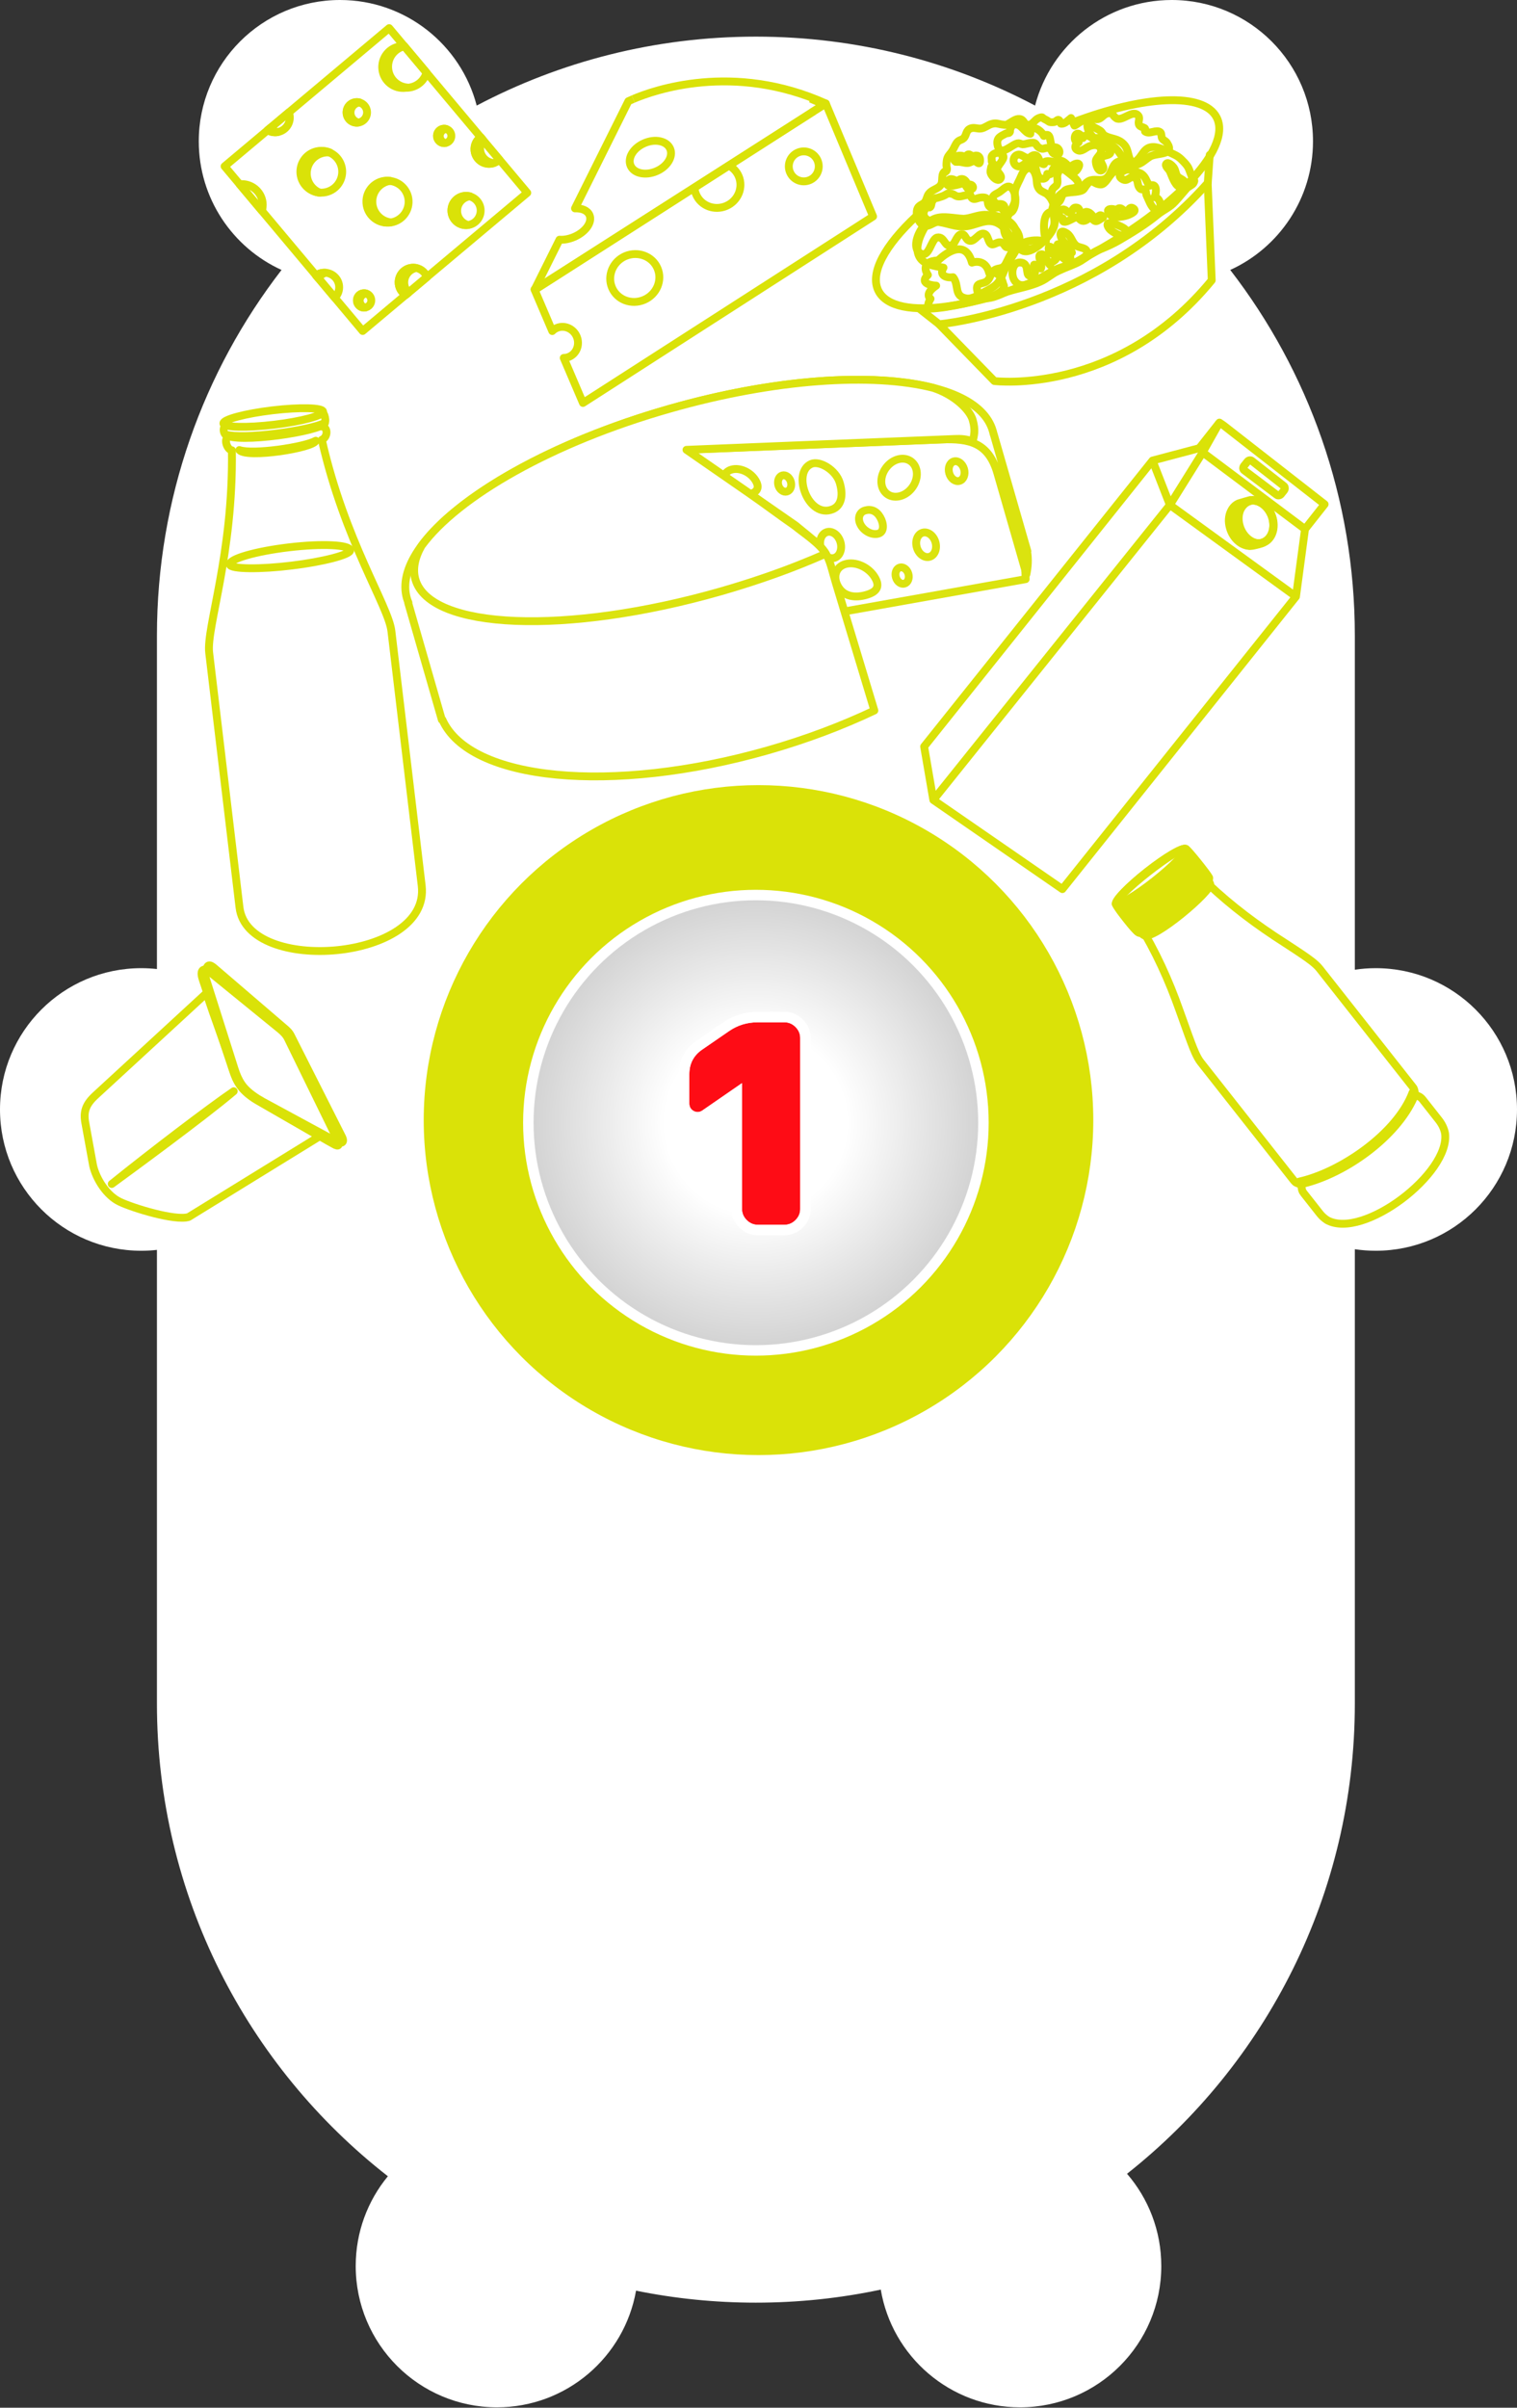 <svg width="290" height="460" viewBox="0 0 290 460" fill="none" xmlns="http://www.w3.org/2000/svg">
<rect x="0" y="0" width="290" height="460" fill="#333333" stroke="none"/>
<path fill-rule="evenodd" clip-rule="evenodd" d="M38 26.996C38 37.917 44.487 47.324 53.818 51.575C38.884 70.913 30 95.159 30 121.481V185.136C29.015 185.027 28.014 184.971 27 184.971C12.088 184.971 0 197.057 0 211.967C0 226.876 12.088 238.962 27 238.962C28.014 238.962 29.015 238.906 30 238.798V325.449C30 362.157 47.279 394.829 74.149 415.779C70.307 420.443 68 426.418 68 432.932C68 447.841 80.088 459.927 95 459.927C108.306 459.927 119.364 450.304 121.591 437.639C128.993 439.142 136.654 439.931 144.5 439.931C152.687 439.931 160.674 439.071 168.375 437.438C170.52 450.202 181.624 459.927 195 459.927C209.912 459.927 222 447.841 222 432.932C222 426.196 219.533 420.036 215.452 415.307C241.978 394.34 259 361.882 259 325.449V238.668C260.305 238.862 261.641 238.962 263 238.962C277.912 238.962 290 226.876 290 211.967C290 197.057 277.912 184.971 263 184.971C261.641 184.971 260.305 185.071 259 185.265V121.481C259 95.159 250.116 70.913 235.182 51.575C244.513 47.324 251 37.917 251 26.996C251 12.086 238.912 0 224 0C211.447 0 200.894 8.566 197.871 20.17C181.934 11.76 163.773 6.999 144.5 6.999C125.227 6.999 107.066 11.76 91.129 20.17C88.106 8.566 77.553 0 65 0C50.088 0 38 12.086 38 26.996Z" fill="white"/>
<path d="M157.867 19.773L155.321 21.387L102.587 55.125L102.636 55.003L102.177 55.3L105.575 63.253C105.815 63.009 106.093 62.809 106.435 62.663C107.889 62.042 109.595 62.769 110.246 64.291C110.896 65.813 110.242 67.549 108.788 68.17C108.464 68.309 108.109 68.379 107.767 68.384L111.443 76.987L166.907 41.354L157.867 19.773Z" stroke="#DAE208" stroke-width="1.5" stroke-miterlimit="10" stroke-linejoin="round"/>
<path d="M156.29 30.66C156.911 32.114 156.236 33.798 154.782 34.42C153.328 35.041 151.644 34.365 151.022 32.911C150.401 31.457 151.077 29.773 152.531 29.152C153.985 28.531 155.669 29.206 156.29 30.66Z" stroke="#DAE208" stroke-width="1.5" stroke-miterlimit="10" stroke-linejoin="round"/>
<path d="M154.964 18.849L157.547 19.97L155.321 21.387L157.867 19.773C140.163 11.804 124.903 17.273 121.055 18.917" stroke="#DAE208" stroke-width="1.5" stroke-miterlimit="10" stroke-linejoin="round"/>
<path d="M121.056 18.916C120.44 19.18 120.122 19.335 120.122 19.335L109.921 39.814C111.233 39.76 112.314 40.208 112.694 41.097C113.279 42.465 111.951 44.327 109.745 45.27C108.77 45.687 107.81 45.854 106.955 45.795L102.219 55.302L102.679 55.004" stroke="#DAE208" stroke-width="1.5" stroke-miterlimit="10" stroke-linejoin="round"/>
<path d="M128.11 28.423C128.746 29.911 127.565 31.831 125.478 32.723C123.391 33.615 121.187 33.141 120.551 31.653C119.915 30.165 121.097 28.244 123.183 27.353C125.262 26.444 127.475 26.935 128.11 28.423Z" stroke="#DAE208" stroke-width="1.5" stroke-miterlimit="10" stroke-linejoin="round"/>
<path d="M125.692 51.258C126.679 53.567 125.526 56.265 123.131 57.288C120.72 58.318 117.99 57.28 117.004 54.971C116.017 52.662 117.163 49.948 119.558 48.925C121.959 47.919 124.706 48.95 125.692 51.258Z" stroke="#DAE208" stroke-width="1.5" stroke-miterlimit="10" stroke-linejoin="round"/>
<path d="M155.345 21.396L102.661 55.013L102.612 55.135L155.345 21.396Z" stroke="#DAE208" stroke-width="1.5" stroke-miterlimit="10" stroke-linejoin="round"/>
<path d="M139.35 31.629C140.148 32.077 140.824 32.759 141.211 33.665C142.147 35.855 141.069 38.398 138.829 39.355C136.588 40.313 134.005 39.333 133.07 37.144C132.887 36.716 132.788 36.294 132.747 35.866" stroke="#DAE208" stroke-width="1.5" stroke-miterlimit="10" stroke-linejoin="round"/>
<path fill-rule="evenodd" clip-rule="evenodd" d="M229.255 85.626L220.324 87.989L176.662 142.63L178.421 152.84L203.093 169.867L247.749 113.98L249.477 101.089L253.223 96.343L233.895 81.269L233.114 80.738L229.255 85.626Z" stroke="#DAE208" stroke-width="1.5" stroke-miterlimit="10" stroke-linejoin="round"/>
<path d="M178.422 152.841L223.643 96.479L247.75 113.981" stroke="#DAE208" stroke-width="1.5" stroke-miterlimit="10" stroke-linejoin="round"/>
<path fill-rule="evenodd" clip-rule="evenodd" d="M241.605 96.328C240.926 95.785 240.174 95.509 239.478 95.509C239.377 95.52 239.275 95.532 239.173 95.543C239.094 95.526 239.043 95.532 238.992 95.538C238.817 95.583 237.019 96.093 236.822 96.166C236.205 96.416 235.669 96.913 235.313 97.649C234.85 98.576 234.794 99.69 235.094 100.764C235.366 101.816 235.966 102.805 236.815 103.483C237.663 104.161 238.619 104.414 239.478 104.267C239.857 104.199 241.213 103.893 241.524 103.678C242.191 103.423 242.728 102.925 243.107 102.162C243.982 100.312 243.33 97.706 241.605 96.328Z" stroke="#DAE208" stroke-width="1.5" stroke-miterlimit="10" stroke-linejoin="round"/>
<path fill-rule="evenodd" clip-rule="evenodd" d="M237.801 89.025L238.479 88.176C238.682 87.922 239.061 87.854 239.287 88.034L245.413 92.837C245.526 92.927 245.617 93.046 245.611 93.227C245.628 93.379 245.595 93.538 245.482 93.679L244.894 94.414C244.691 94.669 244.312 94.737 244.086 94.556L237.869 89.867C237.756 89.777 237.666 89.658 237.648 89.505C237.648 89.274 237.71 89.138 237.801 89.025Z" stroke="#DAE208" stroke-width="1.5" stroke-miterlimit="10" stroke-linejoin="round"/>
<path d="M220.325 87.99L223.643 96.48L229.913 86.429L233.116 80.74" stroke="#DAE208" stroke-width="1.5" stroke-miterlimit="10" stroke-linejoin="round"/>
<path d="M239.01 95.69C238.834 95.736 237.059 96.217 236.89 96.314C236.274 96.563 235.737 97.061 235.404 97.767C234.963 98.667 234.93 99.752 235.174 100.781C235.468 101.804 236.068 102.793 236.888 103.449C237.737 104.127 238.664 104.358 239.495 104.188C239.874 104.12 241.18 103.819 241.491 103.604" stroke="#DAE208" stroke-width="1.5" stroke-miterlimit="10" stroke-linejoin="round"/>
<path fill-rule="evenodd" clip-rule="evenodd" d="M238.557 95.793C238.083 95.923 237.432 96.098 237.11 96.212L237.817 96.081L238.145 96.019C238.263 95.928 238.41 95.86 238.557 95.793ZM236.477 96.54L237.811 96.262C237.715 96.324 237.647 96.409 237.557 96.522L236.149 96.834C236.234 96.67 236.33 96.608 236.477 96.54ZM235.912 97.015C235.844 97.1 235.776 97.185 235.709 97.27L237.167 96.952C237.235 96.868 237.28 96.811 237.348 96.726L235.912 97.015ZM235.601 97.462C235.534 97.547 235.517 97.626 235.449 97.711L236.958 97.388C236.981 97.359 237.003 97.331 236.998 97.28C237.02 97.252 237.037 97.173 237.06 97.145L235.601 97.462ZM235.347 97.954L236.857 97.631C236.84 97.71 236.8 97.818 236.783 97.897L235.274 98.22C235.285 98.09 235.302 98.011 235.347 97.954ZM235.195 98.435L236.704 98.112C236.687 98.191 236.67 98.27 236.631 98.377L235.099 98.729C235.161 98.593 235.178 98.514 235.195 98.435ZM235.093 98.91L236.631 98.609C236.614 98.688 236.625 98.79 236.609 98.869L235.048 99.198C235.065 99.119 235.082 99.04 235.093 98.91ZM235.054 99.481C235.065 99.583 235.049 99.662 235.06 99.763L236.62 99.435C236.609 99.333 236.597 99.231 236.614 99.152L235.054 99.481ZM235.066 100.046C235.077 100.148 235.088 100.25 235.1 100.351L236.66 100.023C236.649 99.921 236.637 99.819 236.598 99.695L235.066 100.046ZM235.173 100.549C235.207 100.623 235.191 100.702 235.224 100.775L235.236 100.877L236.819 100.52C236.807 100.418 236.745 100.322 236.734 100.221L235.173 100.549ZM235.315 101.126L236.898 100.769C236.932 100.842 236.972 100.967 237.006 101.04L235.423 101.397C235.389 101.324 235.327 101.228 235.315 101.126ZM235.502 101.646L237.113 101.311C237.147 101.385 237.209 101.481 237.243 101.555L235.632 101.889C235.598 101.816 235.564 101.742 235.502 101.646ZM235.734 102.109C235.768 102.183 235.83 102.279 235.887 102.324L237.498 101.99C237.464 101.916 237.379 101.848 237.345 101.775L235.734 102.109ZM236.011 102.516C236.045 102.59 236.102 102.635 236.164 102.731L237.798 102.368C237.741 102.323 237.679 102.227 237.645 102.154L236.011 102.516ZM236.311 102.895L237.945 102.532C238.002 102.577 238.064 102.674 238.12 102.719L236.487 103.082C236.402 103.014 236.368 102.94 236.311 102.895ZM236.628 103.195L238.262 102.832C238.318 102.877 238.375 102.922 238.431 102.967L238.46 102.99L236.798 103.33C236.747 103.336 236.69 103.291 236.628 103.195ZM236.973 103.517C237.03 103.562 237.115 103.63 237.171 103.675L238.856 103.306C238.799 103.261 238.692 103.222 238.635 103.176L236.973 103.517ZM237.363 103.782C237.42 103.827 237.527 103.867 237.584 103.912L239.319 103.538C239.24 103.521 239.155 103.453 239.048 103.414L237.363 103.782ZM237.827 104.014L239.461 103.651L239.563 103.639C239.67 103.679 239.778 103.718 239.908 103.73L239.506 103.826L238.149 104.132C238.014 104.07 237.935 104.053 237.827 104.014ZM238.415 104.206L239.523 103.979L240.303 103.814C240.722 103.871 241.151 103.797 241.547 103.65C241.525 103.678 241.451 103.712 241.4 103.718L239.591 104.126L238.913 104.279C238.704 104.251 238.545 104.217 238.415 104.206Z" stroke="#DAE208" stroke-width="1.5" stroke-miterlimit="10" stroke-linejoin="round"/>
<path fill-rule="evenodd" clip-rule="evenodd" d="M241.565 96.435C239.896 95.102 237.827 95.487 236.946 97.286C236.093 99.107 236.74 101.662 238.408 102.996C240.077 104.329 242.146 103.943 243.027 102.145C243.908 100.346 243.262 97.791 241.565 96.435Z" stroke="#DAE208" stroke-width="1.5" stroke-miterlimit="10" stroke-linejoin="round"/>
<path fill-rule="evenodd" clip-rule="evenodd" d="M241.566 96.435C240.887 95.892 240.163 95.638 239.468 95.639C238.523 95.718 237.687 96.301 237.179 97.285C236.298 99.084 236.972 101.661 238.641 102.995C239.32 103.537 240.043 103.791 240.739 103.791C241.683 103.711 242.519 103.128 243.005 102.172C243.909 100.346 243.263 97.79 241.566 96.435Z" stroke="#DAE208" stroke-width="1.5" stroke-miterlimit="10" stroke-linejoin="round"/>
<path d="M249.477 101.09L229.912 86.429" stroke="#DAE208" stroke-width="1.5" stroke-miterlimit="10" stroke-linejoin="round"/>
<path fill-rule="evenodd" clip-rule="evenodd" d="M36.067 232.508L61.098 217.098L49.862 210.613C45.893 208.493 45.154 206.375 44.503 204.299C42.888 199.236 41.095 194.802 39.481 189.739L18.381 209.158C16.436 210.914 15.872 212.329 16.334 214.658L17.798 222.682C18.383 225.245 20.375 228.433 22.918 229.615C25.338 230.78 33.505 233.311 36.067 232.508Z" stroke="#DAE208" stroke-width="1.5" stroke-miterlimit="10" stroke-linejoin="round"/>
<path fill-rule="evenodd" clip-rule="evenodd" d="M55.666 197.98L65.372 217.178C65.938 218.28 65.331 218.632 64.23 218.049L50.252 210.479C48.923 209.74 47.584 208.845 46.618 207.721C45.924 206.882 45.508 206.05 45.117 205.034C45.002 204.739 44.921 204.418 44.806 204.122L39.381 187.024C39.274 186.668 39.302 185.771 39.386 185.378C39.63 184.262 40.055 184.102 41.133 185.086L54.243 196.328C54.856 196.846 55.303 197.217 55.666 197.98Z" stroke="#DAE208" stroke-width="1.5" stroke-miterlimit="10" stroke-linejoin="round"/>
<path fill-rule="evenodd" clip-rule="evenodd" d="M54.999 198.325L64.516 217.777C65.002 218.774 64.762 219.177 63.843 218.618L62.803 218.043L49.862 210.613C48.594 209.882 47.255 208.987 46.289 207.863C45.621 207.059 45.171 206.253 44.806 205.272C44.665 204.942 44.584 204.621 44.468 204.326L38.791 187.255C38.64 186.769 38.257 185.692 38.837 185.305C39.245 185.049 39.779 185.463 40.033 185.652L53.576 196.673C54.216 197.225 54.628 197.622 54.999 198.325Z" stroke="#DAE208" stroke-width="1.5" stroke-miterlimit="10" stroke-linejoin="round"/>
<path fill-rule="evenodd" clip-rule="evenodd" d="M44.683 208.485C40.102 211.593 28.886 220.141 21.359 226.206C24.527 223.9 39.07 213.255 44.683 208.485Z" stroke="#DAE208" stroke-width="1.5" stroke-miterlimit="10" stroke-linejoin="round"/>
<path fill-rule="evenodd" clip-rule="evenodd" d="M217.637 176.38C216.86 176.43 215.975 175.697 215.83 174.994L215.776 174.731L227.937 165.148L228.106 165.169C228.25 165.157 228.388 165.202 228.525 165.247C228.963 165.413 229.26 165.791 229.376 166.262C229.48 166.588 229.465 166.958 229.312 167.282C233.702 171.687 238.486 175.425 243.647 178.865C245.449 180.05 247.282 181.21 249.052 182.419C250.055 183.109 251.483 184.078 252.252 185.055L270.101 207.708C270.424 208.117 270.39 208.399 270.481 208.838C270.499 208.926 270.517 209.014 270.592 209.108C270.666 209.203 270.747 209.241 270.829 209.279C270.991 209.356 271.153 209.432 271.316 209.509C271.584 209.655 271.789 209.85 271.963 210.071L275.041 213.978C275.637 214.734 276.075 215.614 276.25 216.549C277.234 224.148 260.614 236.886 253.719 233.127C253.189 232.778 252.723 232.38 252.325 231.876L249.247 227.969C248.875 227.497 248.877 227.24 248.799 226.688C248.788 226.544 248.763 226.512 248.664 226.386C248.589 226.292 248.508 226.254 248.427 226.215C247.933 226.043 247.683 225.984 247.336 225.543L229.537 202.954C228.767 201.977 228.159 200.362 227.722 199.225C226.96 197.221 226.262 195.168 225.506 193.107C223.432 187.235 220.917 181.71 217.637 176.38Z" stroke="#DAE208" stroke-width="1.5" stroke-miterlimit="10" stroke-linejoin="round"/>
<path fill-rule="evenodd" clip-rule="evenodd" d="M218.678 178.674C218.541 178.629 218.311 178.402 218.031 178.112C220.664 177.824 229.627 170.404 230.847 168.064C231.12 168.411 231.287 168.688 231.33 168.807C231.922 170.077 220.311 179.839 218.678 178.674Z" stroke="#DAE208" stroke-width="1.5" stroke-miterlimit="10" stroke-linejoin="round"/>
<path fill-rule="evenodd" clip-rule="evenodd" d="M217.654 178.152C216.924 177.809 213.561 173.411 213.371 172.846C212.396 171.674 225.868 161.161 226.768 162.239C227.149 162.399 230.83 167.005 231.15 167.672C231.704 169.023 219.362 179.412 217.654 178.152Z" stroke="#DAE208" stroke-width="1.5" stroke-miterlimit="10" stroke-linejoin="round"/>
<path fill-rule="evenodd" clip-rule="evenodd" d="M217.655 178.152C217.436 178.069 216.982 177.558 216.43 176.922L214.27 174.181C213.805 173.526 213.439 172.997 213.403 172.821C213.428 172.853 213.54 172.866 213.628 172.848L217.824 178.172C217.736 178.19 217.679 178.184 217.655 178.152ZM214.18 172.77L218.45 178.189C218.33 178.232 218.243 178.251 218.13 178.237L213.885 172.85C214.004 172.807 214.092 172.789 214.18 172.77ZM214.72 172.549L219.04 178.031C218.952 178.049 218.889 178.099 218.77 178.142L214.45 172.66C214.57 172.617 214.633 172.567 214.72 172.549ZM215.236 172.296L219.555 177.778C219.492 177.828 219.405 177.846 219.342 177.895L214.997 172.382C215.085 172.364 215.148 172.314 215.236 172.296ZM215.727 172.011L220.071 177.525C220.008 177.575 219.92 177.593 219.857 177.642L215.513 172.129C215.576 172.079 215.664 172.061 215.727 172.011ZM216.217 171.727L220.562 177.24C220.499 177.29 220.411 177.308 220.348 177.358L216.004 171.844C216.067 171.795 216.154 171.777 216.217 171.727ZM216.652 171.436L220.996 176.949C220.933 176.999 220.87 177.048 220.814 177.042L216.494 171.56C216.557 171.51 216.62 171.46 216.652 171.436ZM217.143 171.151L221.487 176.665C221.424 176.714 221.392 176.739 221.329 176.789L216.96 171.244L217.143 171.151ZM217.608 170.835L221.953 176.349C221.89 176.398 221.858 176.423 221.795 176.473L217.451 170.959L217.608 170.835ZM218.074 170.519L222.419 176.033L222.293 176.132L217.948 170.618L218.074 170.519ZM218.509 170.228L222.853 175.741L222.727 175.841L218.358 170.296L218.509 170.228ZM218.95 169.88L223.294 175.394L223.168 175.493L218.824 169.98L218.95 169.88ZM219.416 169.564L223.735 175.046L223.609 175.146L219.29 169.664L219.416 169.564ZM219.857 169.217L224.201 174.73L224.107 174.805L219.762 169.291L219.857 169.217ZM220.298 168.869L224.617 174.351L224.523 174.426L220.203 168.944L220.298 168.869ZM220.708 168.546L225.027 174.029L224.932 174.103L220.613 168.621L220.708 168.546ZM221.275 168.1L225.594 173.582L225.5 173.656L221.18 168.174L221.275 168.1ZM221.716 167.752L226.035 173.234L225.941 173.309L221.621 167.827L221.716 167.752ZM222.157 167.405L226.476 172.887L226.382 172.961L222.062 167.479L222.157 167.405ZM222.573 167.026L226.892 172.508L226.766 172.607L222.447 167.125L222.573 167.026ZM223.014 166.678L227.334 172.16L227.208 172.259L222.888 166.777L223.014 166.678ZM223.43 166.299L227.75 171.781L227.624 171.88L223.304 166.398L223.43 166.299ZM223.847 165.92L228.141 171.37L228.015 171.47L223.721 166.019L223.847 165.92ZM224.263 165.541L228.558 170.991L228.4 171.115L224.105 165.665L224.263 165.541ZM224.654 165.13L228.949 170.581L228.816 170.736L224.522 165.286L224.654 165.13ZM225.071 164.751L229.365 170.202C229.302 170.251 229.239 170.301 229.233 170.357L224.913 164.875C224.976 164.826 225.039 164.776 225.071 164.751ZM225.494 164.316L229.788 169.766C229.725 169.816 229.687 169.897 229.624 169.947L225.304 164.465C225.368 164.415 225.431 164.365 225.494 164.316ZM225.86 163.874L230.155 169.324C230.092 169.374 230.054 169.455 229.991 169.505L225.696 164.054C225.759 164.005 225.822 163.955 225.86 163.874ZM226.227 163.432L230.521 168.882C230.458 168.932 230.42 169.013 230.357 169.063L226.087 163.644C226.126 163.563 226.189 163.513 226.227 163.432ZM226.569 162.958L230.888 168.44C230.85 168.521 230.787 168.571 230.717 168.677L226.398 163.195C226.467 163.089 226.53 163.039 226.569 162.958ZM226.786 162.327L231.13 167.841C231.092 167.922 231.079 168.034 231.009 168.14L226.715 162.69C226.791 162.528 226.804 162.415 226.786 162.327Z" stroke="#DAE208" stroke-width="1.5" stroke-miterlimit="10" stroke-linejoin="round"/>
<path fill-rule="evenodd" clip-rule="evenodd" d="M219.287 166.55C223.005 163.621 226.346 161.704 226.768 162.239C227.19 162.775 224.544 165.574 220.827 168.504C217.109 171.433 213.768 173.35 213.346 172.815C212.924 172.279 215.57 169.48 219.287 166.55Z" stroke="#DAE208" stroke-width="1.5" stroke-miterlimit="10" stroke-linejoin="round"/>
<path fill-rule="evenodd" clip-rule="evenodd" d="M219.288 166.55C222.785 163.795 225.95 161.914 226.662 162.17C226.744 162.922 224.175 165.559 220.678 168.315C217.181 171.07 214.016 172.951 213.303 172.695C213.19 171.968 215.79 169.306 219.288 166.55Z" stroke="#DAE208" stroke-width="1.5" stroke-miterlimit="10" stroke-linejoin="round"/>
<path fill-rule="evenodd" clip-rule="evenodd" d="M270.037 208.728C270.066 208.96 270.096 209.192 270.27 209.413C270.294 209.444 270.319 209.476 270.344 209.507C267.029 217.226 257.086 224.243 249.091 226.151C248.867 225.868 248.617 225.809 248.367 225.751C256.405 223.963 267.141 216.525 270.037 208.728Z" stroke="#DAE208" stroke-width="1.5" stroke-miterlimit="10" stroke-linejoin="round"/>
<path d="M61.749 78.847C62.085 79.186 62.693 81.098 61.428 81.46C62.742 81.514 62.726 83.5 61.522 84.023C65.886 103.299 74.246 115.726 74.821 120.554C76.754 136.785 78.687 153.016 80.615 169.205C82.325 183.564 47.327 186.339 45.781 173.354C43.848 157.123 41.915 140.892 39.986 124.702C39.416 119.916 44.619 105.832 44.329 86.029C43.435 85.966 42.575 83.705 43.84 83.343C42.525 83.289 42.525 81.516 43.213 81.265" stroke="#DAE208" stroke-width="1.5" stroke-miterlimit="10" stroke-linejoin="round"/>
<path fill-rule="evenodd" clip-rule="evenodd" d="M55.232 104.569C61.599 103.81 66.823 104.075 66.947 105.115C67.051 105.989 61.516 107.366 55.815 108.045C49.993 108.78 44.041 108.772 43.932 107.856C43.803 106.774 48.864 105.327 55.232 104.569Z" stroke="#DAE208" stroke-width="1.5" stroke-miterlimit="10" stroke-linejoin="round"/>
<path fill-rule="evenodd" clip-rule="evenodd" d="M52.072 78.395C57.358 77.766 61.677 77.885 61.766 78.634C61.855 79.383 57.643 80.518 52.399 81.142C47.114 81.772 42.794 81.653 42.705 80.904C42.616 80.155 46.828 79.02 52.072 78.395Z" stroke="#DAE208" stroke-width="1.5" stroke-miterlimit="10" stroke-linejoin="round"/>
<path fill-rule="evenodd" clip-rule="evenodd" d="M62.107 80.788C61.666 82.402 44.907 84.862 43.124 83.007C46.456 84.045 59.245 82.269 62.107 80.788Z" stroke="#DAE208" stroke-width="1.5" stroke-miterlimit="10" stroke-linecap="round" stroke-linejoin="round"/>
<path fill-rule="evenodd" clip-rule="evenodd" d="M60.361 84.204C60.021 85.595 47.178 87.631 45.758 85.986C48.358 86.9 58.186 85.434 60.361 84.204Z" stroke="#DAE208" stroke-width="1.5" stroke-miterlimit="10" stroke-linejoin="round"/>
<path d="M205.163 23.364C218.748 18.225 230.11 17.614 232.588 22.448C235.7 28.517 223.747 40.839 205.893 49.993C188.038 59.147 171.057 61.659 167.945 55.59C166.208 52.203 169.152 46.906 175.178 41.277" stroke="#DAE208" stroke-width="1.5" stroke-miterlimit="10" stroke-linecap="round" stroke-linejoin="round"/>
<path d="M211.654 21.684C212.91 21.352 212.437 21.906 213.348 22.553C214.491 23.393 216.628 20.694 217.654 22.173C217.995 22.666 217.435 23.399 217.795 23.927C218.173 24.491 219.252 24.161 218.889 25.104C219.765 25.769 221.048 24.621 221.835 25.287C222.085 25.515 221.968 26.155 222.166 26.454C222.4 26.825 222.844 26.909 223.097 27.314C224.718 29.78 221.075 29.108 219.807 29.936C218.661 30.657 217.804 31.765 216.311 31.461C214.676 31.141 214.353 29.034 212.925 28.073C211.711 27.269 210.167 27.125 209.04 26.232C208.165 25.567 207.385 23.873 208.209 22.96C208.805 22.298 209.202 22.897 209.892 22.766C210.582 22.634 210.947 21.868 211.654 21.684Z" stroke="#DAE208" stroke-width="1.5" stroke-miterlimit="10" stroke-linecap="round" stroke-linejoin="round"/>
<path d="M179.555 61.982L190.092 72.799C190.092 72.799 213.459 75.702 231.643 53.546L230.871 35.004" stroke="#DAE208" stroke-width="1.5" stroke-miterlimit="10" stroke-linecap="round" stroke-linejoin="round"/>
<path d="M175.729 58.953L179.537 61.947C179.537 61.947 209.074 59.414 230.888 34.951L231.26 29.591" stroke="#DAE208" stroke-width="1.5" stroke-miterlimit="10" stroke-linecap="round" stroke-linejoin="round"/>
<path d="M175.429 39.766C175.707 39.178 176.451 39.065 176.801 38.618C177.151 38.171 177.197 37.479 177.547 37.032C178.124 36.246 179.188 36.146 179.766 35.449C180.484 34.59 179.636 33.109 180.89 32.6C180.785 32.743 180.696 32.744 180.609 32.922C181.367 32.489 180.866 32.033 180.93 31.376C180.989 30.187 181.112 29.991 181.83 29.132C182.285 28.542 182.405 28.08 182.788 27.438C183.277 26.653 183.74 26.861 184.249 26.377C184.829 25.768 184.589 24.866 185.614 24.519C186.303 24.299 186.839 24.648 187.547 24.552C188.256 24.456 188.923 23.847 189.596 23.68C190.374 23.46 190.784 23.651 191.423 23.768C192.524 23.917 192.223 23.938 193.158 23.414C193.704 23.089 194.443 22.532 195.155 22.791C195.867 23.049 195.716 23.884 196.673 23.839C197.418 23.814 197.851 22.834 198.522 22.579C199.494 22.215 199.107 22.503 199.802 22.815C200.675 23.214 200.34 23.43 201.492 23.33C201.793 23.309 202.054 22.863 202.339 22.895C202.676 22.945 202.683 23.654 202.86 23.653C203.588 23.681 204.237 22.947 204.747 22.552C205.035 23.028 205.147 23.506 205.4 24C205.841 23.818 206.703 23.064 207.093 23.043C207.89 22.946 208.234 23.616 208.913 24.159C209.342 24.474 209.822 24.629 210.304 24.961C210.786 25.293 210.683 25.613 211.254 25.944C212.431 26.589 213.759 26.398 214.871 27.61C215.749 28.541 215.548 29.714 216.18 30.771C215.633 31.096 215.033 31.404 214.451 31.658C213.551 32.075 213.359 32.396 212.691 33.006C211.953 33.652 211.313 35.272 210.408 35.245C208.9 35.172 208.834 33.914 207.819 35.236C207.083 36.148 207.334 36.376 206.024 36.602C205.05 36.789 202.939 36.669 202.399 37.614C202.19 37.989 202.318 38.413 202.179 38.751C202.024 39.143 201.762 39.589 201.608 40.069C201.193 41.173 201.641 41.612 201.563 42.677C201.439 44.434 198.648 47.335 197.108 47.545C195.532 47.774 194.605 47.358 193.67 46.055C192.842 44.875 192.333 43.621 191.084 42.836C189.227 41.649 187.622 42.516 185.783 43.014C183.378 43.712 181.897 42.822 179.552 42.42C178.575 42.253 177.753 43.343 176.793 43.122C175.531 42.833 174.925 40.782 175.429 39.766Z" stroke="#DAE208" stroke-width="1.5" stroke-miterlimit="10" stroke-linecap="round" stroke-linejoin="round"/>
<path d="M182.195 52.963C180.956 53.153 179.443 52.636 180.368 51.138C178.645 50.818 176.248 50.576 175.572 48.65C175.007 47.113 175.822 45.225 176.448 44.013C178.656 39.628 182.568 42.479 186.195 41.644C188.567 41.141 190.301 40.787 192.605 42.413C194.409 43.671 195.436 45.239 194.62 47.039C193.787 48.803 192.472 50.324 191.712 52.317C190.881 54.347 190.123 54.781 188.253 55.74C187.3 56.228 185.892 57.218 184.719 57.017C182.267 56.58 183.435 54.511 182.195 52.963Z" stroke="#DAE208" stroke-width="1.5" stroke-miterlimit="10" stroke-linecap="round" stroke-linejoin="round"/>
<path d="M193.933 38.746C194.191 37.945 193.881 37.08 194.068 36.315C194.255 35.462 194.901 34.462 195.229 33.625C196.094 31.489 197.657 31.668 198.105 33.933C198.273 34.694 198.102 35.405 198.642 36.109C199.055 36.655 199.819 36.754 200.266 37.192C201.823 38.578 202.013 41.555 201.446 43.405C200.931 45.006 197.596 48.498 195.676 47.968C194.982 47.744 193.747 46.639 193.174 46.131C190.328 43.535 193.176 41.006 193.933 38.746Z" stroke="#DAE208" stroke-width="1.5" stroke-miterlimit="10" stroke-linecap="round" stroke-linejoin="round"/>
<path d="M201.213 36.172C201.439 35.744 201.917 35.633 202.09 35.188C202.314 34.583 201.952 33.788 202.194 33.218C202.676 31.812 203.302 32.249 204.195 32.95C204.66 33.335 205.91 34.209 206.076 34.793C206.553 36.331 204.561 35.748 203.662 36.342C202.975 36.828 202.991 38.335 202.214 38.733C200.961 39.331 200.743 37.081 201.213 36.172Z" stroke="#DAE208" stroke-width="1.5" stroke-miterlimit="10" stroke-linecap="round" stroke-linejoin="round"/>
<path d="M190.681 27.624C191.152 30.368 193.551 27.312 194.74 27.37C194.971 27.386 195.38 27.577 195.469 27.576C196.001 27.571 196.389 27.372 197.062 27.294C198.285 27.157 197.883 27.764 198.65 28.218C199.542 28.741 199.624 28.119 200.477 28.306C201.135 28.459 200.982 29.116 201.463 29.36C203.192 30.211 202.616 27.61 201.293 28.244C200.524 27.614 201.135 24.983 199.549 25.974C199.059 24.844 196.935 23.482 196.974 25.557C195.802 25.445 195.25 23.499 193.888 23.797C193.162 23.946 193.466 24.191 193.133 24.585C193.028 24.728 193.192 25.134 192.981 25.331C192.806 25.51 192.432 25.39 192.239 25.534C191.445 25.985 190.454 26.226 190.681 27.624Z" stroke="#DAE208" stroke-width="1.5" stroke-miterlimit="10" stroke-linecap="round" stroke-linejoin="round"/>
<path d="M184.777 41.747C183.556 41.972 182.365 41.736 181.159 41.642C180.04 41.546 179.689 41.905 178.752 42.162C177.142 42.587 175.761 41.022 177.113 39.661C177.148 39.643 177.611 39.762 177.821 39.565C178.12 39.278 178.009 38.8 178.201 38.479C178.812 37.586 178.621 37.996 179.346 37.758C179.717 37.613 180.053 37.574 180.547 37.321C181.465 36.85 181.075 36.872 181.91 37.023C182.443 37.106 182.625 37.548 183.334 37.541C184.043 37.534 184.696 37.155 185.476 37.2C185.899 38.632 186.706 37.773 187.574 37.728C189.506 37.585 188.33 38.856 189.278 39.573C190.028 40.169 190.834 39.132 191.676 39.992C192.16 40.502 192.206 41.548 192.034 42.081C190.931 41.756 189.897 41.216 188.743 41.051C187.305 40.941 186.087 41.521 184.777 41.747Z" stroke="#DAE208" stroke-width="1.5" stroke-miterlimit="10" stroke-linecap="round" stroke-linejoin="round"/>
<path d="M207.02 26.377C205.56 24.051 204.794 27.251 206.195 27.201C205.401 27.653 205.268 28.523 206.246 28.779C206.85 28.915 207.641 28.198 208.153 27.98C208.842 27.671 210.028 27.464 210.41 28.382C210.827 29.371 209.68 29.915 209.51 30.626C209.339 31.248 210.034 33.298 210.84 32.35C211.278 31.814 210.028 30.94 210.551 30.137C210.97 29.476 212.624 29.921 212.274 28.63C212.072 27.887 211.474 28.372 211.293 28.107C211.168 27.949 210.913 27.278 210.823 27.19C210.447 26.804 209.905 25.834 209.187 26.692C208.561 26.166 207.435 25.362 207.02 26.377Z" stroke="#DAE208" stroke-width="1.5" stroke-miterlimit="10" stroke-linecap="round" stroke-linejoin="round"/>
<path d="M191.588 29.566C192.551 30.141 190.439 31.67 190.624 32.466C190.754 33.068 191.628 33.555 191.279 34.091C190.895 34.733 190.109 34.156 189.714 33.645C189.157 32.906 189.367 32.709 189.483 31.892C189.499 31.662 189.961 31.781 189.94 31.48C189.956 31.249 189.545 30.969 189.578 30.774C189.643 30.117 189.285 29.855 190.061 29.368C190.36 29.17 191.017 29.234 191.336 29.16C191.498 29.389 191.66 29.707 191.646 30.026" stroke="#DAE208" stroke-width="1.5" stroke-miterlimit="10" stroke-linecap="round" stroke-linejoin="round"/>
<path d="M183.019 30.929C183.692 30.851 184.298 31.165 184.954 31.14C185.397 31.136 185.802 30.795 186.227 30.755C186.599 30.698 187.409 31.931 187.359 30.531C187.332 29.609 186.392 29.512 185.9 30.031C185.485 29.308 184.758 29.28 184.678 30.168C183.96 29.288 181.359 29.864 182.699 30.915" stroke="#DAE208" stroke-width="1.5" stroke-miterlimit="10" stroke-linecap="round" stroke-linejoin="round"/>
<path d="M194.78 29.533C193.468 29.582 193.4 31.622 194.697 31.804C195.46 31.903 196.106 30.903 196.851 30.878C197.95 30.849 197.725 31.366 197.981 32.126C198.183 32.78 198.264 33.807 198.994 34.101C199.653 34.343 200.18 33.894 200.191 33.22C201.313 33.67 200.91 32.45 201.58 32.018C202.143 31.64 203.196 32.215 203.747 32.422C204.566 32.715 205.194 33.418 205.946 32.364C207.082 30.757 205.276 31.059 204.577 32.041C204.076 31.585 203.752 31.127 203.146 30.814C202.166 30.381 202.172 30.913 201.551 30.919C200.93 30.925 200.68 30.697 199.989 30.828C199.37 30.923 200.016 31.75 199.053 31.175C198.607 30.913 198.686 29.937 198.027 29.695C197.351 29.419 197.056 30.149 196.578 30.171C195.94 30.231 195.347 29.51 194.78 29.533Z" stroke="#DAE208" stroke-width="1.5" stroke-miterlimit="10" stroke-linecap="round" stroke-linejoin="round"/>
<path d="M190.119 38.608C190.658 39.311 191.325 38.702 191.845 39.193C192.382 39.72 191.608 40.384 192.462 40.659C194.419 41.26 194.689 36.398 193.033 35.687C192.356 35.41 191.639 36.358 190.951 36.755C190.122 37.224 189.274 37.481 190.119 38.608Z" stroke="#DAE208" stroke-width="1.5" stroke-miterlimit="10" stroke-linecap="round" stroke-linejoin="round"/>
<path d="M184.142 35.032C184.622 35.187 184.789 35.948 185.056 36.034C186.498 36.587 186.18 34.923 184.996 35.307C184.594 34.176 183.739 33.812 182.986 34.689C183.021 34.671 181.717 33.78 181.281 34.493C180.06 36.456 183.928 34.963 184.142 35.032Z" stroke="#DAE208" stroke-width="1.5" stroke-miterlimit="10" stroke-linecap="round" stroke-linejoin="round"/>
<path d="M219.913 28.145C221.275 27.847 222.828 28.789 224.092 29.344C225.197 29.847 225.501 30.092 226.361 30.988C227.347 32.042 227.243 32.274 227.77 33.563C228.152 34.481 228.576 34.264 228.122 35.031C227.895 35.37 227.118 35.68 226.837 36.002C226.136 36.807 225.401 37.719 224.593 38.578C223.629 39.652 222.322 40.144 221.231 41.059C219.033 42.855 216.46 44.442 213.991 45.885C212.828 46.571 211.557 47.134 210.338 47.625C208.889 48.189 207.87 49.069 206.583 49.862C205.384 50.566 203.811 51.06 202.505 51.641C201.198 52.222 200.162 53.243 198.891 53.806C196.949 54.712 194.594 55.073 192.526 55.732C191.236 56.17 187.34 58.48 186.795 55.417C186.532 53.948 187.706 54.326 188.517 53.822C189.363 53.299 189.316 52.164 190.038 51.66C190.918 51.031 191.616 51.609 192.277 50.379C193.252 48.542 193.627 47.102 195.659 46.372C197.161 45.825 198.402 45.812 199.948 46.134C199.544 44.737 199.041 40.539 201.062 40.483C201.309 38.618 202.461 36.78 204.194 36.337C204.902 36.153 205.666 36.34 206.338 36.085C207.168 35.793 207.146 35.314 207.779 34.811C209.081 33.787 210.529 34.961 211.671 33.885C212.462 33.168 212.553 31.695 213.434 31.065C214.455 30.363 215.636 31.362 216.731 30.979C218.146 30.521 218.391 28.479 219.913 28.145Z" stroke="#DAE208" stroke-width="1.5" stroke-miterlimit="10" stroke-linecap="round" stroke-linejoin="round"/>
<path d="M220.7 37.678C221.1 36.893 221.274 34.799 219.721 35.506C219.072 34.502 219.065 33.793 218.119 33.164C218.119 33.164 216.997 32.714 216.908 32.715C216.374 32.543 216.142 32.35 215.504 32.41C214.618 32.508 213.175 33.604 214.743 34.315C215.776 34.766 216.238 33.059 217.243 34.237C217.62 34.712 217.362 35.512 218.006 36.073C218.328 36.354 218.591 35.996 218.895 36.33C219.182 36.629 219.008 36.985 219.207 37.373C219.533 38.009 220.082 39.688 220.812 39.982C222.379 40.605 222.013 37.718 220.7 37.678Z" stroke="#DAE208" stroke-width="1.5" stroke-miterlimit="10" stroke-linecap="round" stroke-linejoin="round"/>
<path d="M223.648 32.736C224.01 33.53 224.542 35.263 225.362 35.645C225.79 35.871 226.465 36.059 226.599 35.277C226.751 34.442 225.542 34.171 225.148 33.749C224.753 33.328 224.763 32.565 224.421 32.072C224.205 31.737 223.381 30.912 223.012 31.235C222.52 31.665 223.502 32.365 223.648 32.736Z" stroke="#DAE208" stroke-width="1.5" stroke-miterlimit="10" stroke-linecap="round" stroke-linejoin="round"/>
<path d="M215.268 44.028C216.053 46.255 212.629 44.445 212.072 43.706C211.047 42.315 212.415 42.55 213.162 42.79C213.572 42.981 215.103 43.533 215.268 44.028Z" stroke="#DAE208" stroke-width="1.5" stroke-miterlimit="10" stroke-linecap="round" stroke-linejoin="round"/>
<path d="M205.756 46.944C204.951 46.331 204.852 45.268 204.048 44.656C202.547 43.553 202.383 44.885 203.264 46.082C203.84 46.857 204.589 47.275 204.918 48.264C203.744 47.975 203.763 46.272 202.188 46.678C202.347 48.291 204.594 47.807 204.627 49.349C204.658 50.626 203.154 49.258 202.707 48.819C202.366 48.503 200.088 45.884 200.516 47.848C200.664 48.485 201.978 48.702 201.931 49.306C201.901 49.856 200.803 49.973 200.757 50.665C200.202 50.192 199.847 48.369 198.98 48.59C198.149 48.794 199.391 50.608 198.99 51.304C196.238 49.239 198.838 52.05 197.425 52.596C195.64 53.288 197.067 50.596 195.343 50.188C193.477 49.763 193.096 52.498 194.031 53.712C195.002 54.997 196.255 54.399 197.314 53.945C199.238 53.092 200.962 51.674 202.924 51.069C204.197 50.684 205.576 50.244 206.704 49.488C207.074 49.254 207.85 48.856 207.826 48.288C207.78 47.242 206.399 47.416 205.756 46.944Z" stroke="#DAE208" stroke-width="1.5" stroke-miterlimit="10" stroke-linecap="round" stroke-linejoin="round"/>
<path d="M203.185 40.018C202.211 40.117 202.171 41.43 203.167 41.721C202.9 43.373 205.327 41.415 205.86 41.499C206.233 41.53 206.488 42.202 207.073 42.214C207.694 42.207 208.097 41.689 208.591 41.436C209.456 42.863 209.786 42.115 210.879 41.554C210.517 40.76 209.847 41.192 209.694 41.85C208.697 41.47 208.795 40.618 207.694 40.469C207.268 40.42 207.328 41.058 206.758 40.816C206.223 40.555 206.587 39.7 205.717 39.656C204.972 39.592 205.052 40.532 204.557 40.607C204.079 40.719 203.769 39.941 203.185 40.018Z" stroke="#DAE208" stroke-width="1.5" stroke-miterlimit="10" stroke-linecap="round" stroke-linejoin="round"/>
<path d="M213.473 40.269C213.612 39.931 210.734 39.445 212.222 41.044C212.921 41.8 215.187 41.351 215.927 40.971C216.21 40.827 217.534 40.281 216.554 39.759C215.876 39.393 215.621 40.46 215.11 40.767C214.836 39.971 213.853 39.272 213.473 40.269Z" stroke="#DAE208" stroke-width="1.5" stroke-miterlimit="10" stroke-linecap="round" stroke-linejoin="round"/>
<path d="M176.721 43.07C175.737 43.931 174.209 47.21 175.852 48.328C177.656 49.587 177.918 45.665 179.156 45.386C180.678 45.052 180.581 47.73 182.149 46.704C182.642 46.362 183.032 44.602 183.956 44.752C184.631 44.852 184.57 45.864 185.405 46.015C186.418 46.164 187.161 44.312 188.194 44.674C188.959 44.95 188.849 46.388 189.579 46.682C190.06 46.837 190.779 46.067 191.456 46.344C192.239 46.655 191.91 47.403 192.937 47.233C194.211 47.025 194.493 45.054 194.127 43.905C193.449 41.801 190.284 40.929 188.512 41.124C187.078 41.281 185.683 41.951 184.284 42.089C183.061 42.226 181.672 41.601 180.466 41.596C179.153 41.556 177.741 42.191 176.721 43.07Z" stroke="#DAE208" stroke-width="1.5" stroke-miterlimit="10" stroke-linecap="round" stroke-linejoin="round"/>
<path d="M188.903 56.921C188.903 56.921 181.334 58.93 177.61 58.968C177.61 58.968 177.02 58.513 177.892 57.085C177.892 57.085 176.553 56.212 178.966 54.574C178.966 54.574 175.383 54.45 177.385 52.533C177.385 52.533 175.533 49.962 179.343 49.746C179.343 49.746 184.329 44.695 185.803 50.178C185.803 50.178 188.382 49.212 189.104 52.184C189.104 52.184 191.135 51.365 191.803 54.32C191.803 54.32 192.861 55.427 188.903 56.921Z" stroke="#DAE208" stroke-width="1.5" stroke-miterlimit="10" stroke-linecap="round" stroke-linejoin="round"/>
<path d="M74.397 5.375L42.934 31.775L69.334 63.239L100.798 36.839L74.397 5.375Z" stroke="#DAE208" stroke-width="1.5" stroke-miterlimit="10" stroke-linejoin="round"/>
<path d="M52.535 25.267C54.08 25.308 55.361 24.08 55.403 22.535C55.415 22.162 55.343 21.802 55.216 21.469L51.166 24.866C51.561 25.109 52.036 25.265 52.535 25.267Z" stroke="#DAE208" stroke-width="1.5" stroke-miterlimit="10" stroke-linejoin="round"/>
<path d="M52.524 25.275C52.721 25.282 52.919 25.268 53.099 25.232C52.548 25.121 52.042 24.838 51.66 24.451L51.145 24.884C51.55 25.117 52.025 25.273 52.524 25.275Z" stroke="#DAE208" stroke-width="1.5" stroke-miterlimit="10" stroke-linejoin="round"/>
<path d="M79.081 51.141C77.536 51.099 76.254 52.328 76.212 53.873C76.184 54.91 76.736 55.842 77.576 56.341L81.637 52.934C81.228 51.901 80.243 51.16 79.081 51.141Z" stroke="#DAE208" stroke-width="1.5" stroke-miterlimit="10" stroke-linejoin="round"/>
<path d="M77.28 53.894C77.315 52.545 78.295 51.436 79.573 51.205C79.41 51.17 79.245 51.155 79.069 51.15C77.524 51.109 76.242 52.337 76.2 53.882C76.172 54.919 76.724 55.851 77.564 56.35L78.08 55.917C77.564 55.394 77.264 54.672 77.28 53.894Z" stroke="#DAE208" stroke-width="1.5" stroke-miterlimit="10" stroke-linejoin="round"/>
<path d="M61.721 52.116C61.228 52.166 60.786 52.346 60.42 52.615L64.006 56.889C64.587 56.306 64.92 55.472 64.821 54.58C64.653 53.058 63.264 51.95 61.721 52.116Z" stroke="#DAE208" stroke-width="1.5" stroke-miterlimit="10" stroke-linejoin="round"/>
<path d="M62.232 52.109C62.067 52.094 61.9 52.101 61.722 52.116C61.229 52.167 60.787 52.346 60.4 52.614L60.823 53.118C61.186 52.662 61.664 52.298 62.232 52.109Z" stroke="#DAE208" stroke-width="1.5" stroke-miterlimit="10" stroke-linejoin="round"/>
<path d="M90.72 28.816C90.898 30.349 92.276 31.467 93.809 31.29C94.459 31.222 95.036 30.929 95.458 30.499L91.872 26.225C91.085 26.79 90.604 27.767 90.72 28.816Z" stroke="#DAE208" stroke-width="1.5" stroke-miterlimit="10" stroke-linejoin="round"/>
<path d="M90.721 28.795C90.888 30.337 92.277 31.446 93.81 31.269C94.009 31.255 94.2 31.209 94.381 31.152C93.059 31.058 91.944 30.024 91.793 28.66C91.721 27.937 91.916 27.257 92.317 26.71L91.894 26.206C91.074 26.778 90.605 27.745 90.721 28.795Z" stroke="#DAE208" stroke-width="1.5" stroke-miterlimit="10" stroke-linejoin="round"/>
<path d="M45.803 35.194L50.067 40.276C50.204 39.778 50.26 39.253 50.204 38.708C49.947 36.534 47.985 34.969 45.803 35.194Z" stroke="#DAE208" stroke-width="1.5" stroke-miterlimit="10" stroke-linejoin="round"/>
<path d="M45.946 35.228C45.904 35.224 45.873 35.232 45.843 35.219L45.862 35.241C45.882 35.243 45.914 35.236 45.946 35.228Z" stroke="#DAE208" stroke-width="1.5" stroke-miterlimit="10" stroke-linejoin="round"/>
<path d="M77.235 8.802C75.04 9.057 73.474 11.04 73.729 13.235C73.984 15.43 75.967 16.996 78.162 16.741C79.811 16.542 81.108 15.377 81.542 13.867L77.278 8.785C77.256 8.804 77.246 8.793 77.235 8.802Z" stroke="#DAE208" stroke-width="1.5" stroke-miterlimit="10" stroke-linejoin="round"/>
<path d="M73.093 13.274C73.348 15.468 75.331 17.034 77.525 16.78C77.642 16.759 77.747 16.747 77.863 16.726C75.995 16.573 74.438 15.127 74.221 13.206C73.986 11.148 75.333 9.292 77.306 8.841L77.287 8.818C77.06 8.798 76.841 8.81 76.599 8.841C74.415 9.086 72.838 11.079 73.093 13.274Z" stroke="#DAE208" stroke-width="1.5" stroke-miterlimit="10" stroke-linejoin="round"/>
<path d="M74.276 34.549C72.06 34.459 70.216 36.178 70.116 38.383C70.026 40.6 71.746 42.444 73.951 42.544C76.167 42.634 78.012 40.914 78.111 38.709C78.201 36.493 76.472 34.637 74.276 34.549Z" stroke="#DAE208" stroke-width="1.5" stroke-miterlimit="10" stroke-linejoin="round"/>
<path d="M73.78 34.525C71.574 34.675 69.901 36.576 70.051 38.782C70.201 40.988 72.102 42.662 74.308 42.512C74.422 42.512 74.538 42.49 74.643 42.479C72.794 42.234 71.306 40.711 71.185 38.767C71.056 36.677 72.546 34.854 74.588 34.554C74.322 34.51 74.052 34.507 73.78 34.525Z" stroke="#DAE208" stroke-width="1.5" stroke-miterlimit="10" stroke-linejoin="round"/>
<path d="M65.234 31.61C64.57 29.504 62.325 28.335 60.22 28.999C58.114 29.663 56.945 31.908 57.609 34.014C58.273 36.119 60.518 37.288 62.624 36.624C64.729 35.96 65.898 33.715 65.234 31.61Z" stroke="#DAE208" stroke-width="1.5" stroke-miterlimit="10" stroke-linejoin="round"/>
<path d="M57.621 32.103C57.203 34.27 58.631 36.359 60.797 36.777C60.91 36.798 61.023 36.818 61.137 36.818C59.4 36.115 58.346 34.266 58.72 32.365C59.118 30.311 61.017 28.929 63.066 29.139C62.826 29.035 62.573 28.961 62.306 28.917C60.128 28.508 58.03 29.925 57.621 32.103Z" stroke="#DAE208" stroke-width="1.5" stroke-miterlimit="10" stroke-linejoin="round"/>
<path d="M91.876 40.469C92.01 38.931 90.872 37.574 89.333 37.44C87.795 37.305 86.438 38.443 86.303 39.982C86.169 41.52 87.307 42.877 88.846 43.012C90.384 43.146 91.741 42.008 91.876 40.469Z" stroke="#DAE208" stroke-width="1.5" stroke-miterlimit="10" stroke-linejoin="round"/>
<path d="M86.314 39.987C86.19 41.525 87.34 42.872 88.878 42.997C89.075 43.003 89.272 43.01 89.461 42.985C88.181 42.645 87.29 41.423 87.4 40.051C87.508 38.699 88.554 37.668 89.847 37.5C89.684 37.465 89.521 37.43 89.356 37.416C87.798 37.29 86.439 38.449 86.314 39.987Z" stroke="#DAE208" stroke-width="1.5" stroke-miterlimit="10" stroke-linejoin="round"/>
<path d="M66.945 19.979C66.115 20.676 66.007 21.913 66.704 22.744C67.4 23.574 68.638 23.682 69.468 22.985C70.298 22.289 70.406 21.051 69.71 20.221C69.013 19.391 67.775 19.283 66.945 19.979Z" stroke="#DAE208" stroke-width="1.5" stroke-miterlimit="10" stroke-linejoin="round"/>
<path d="M66.267 21.313C66.182 22.397 66.984 23.33 68.057 23.424C68.201 23.437 68.327 23.427 68.464 23.408C67.57 23.163 66.938 22.318 67.011 21.358C67.083 20.418 67.823 19.683 68.717 19.564C68.604 19.543 68.483 19.512 68.368 19.512C67.305 19.43 66.351 20.23 66.267 21.313Z" stroke="#DAE208" stroke-width="1.5" stroke-miterlimit="10" stroke-linejoin="round"/>
<path d="M70.495 58.441C71.075 57.949 71.147 57.081 70.655 56.501C70.164 55.921 69.295 55.849 68.715 56.34C68.135 56.832 68.063 57.7 68.555 58.28C69.046 58.86 69.915 58.932 70.495 58.441Z" stroke="#DAE208" stroke-width="1.5" stroke-miterlimit="10" stroke-linejoin="round"/>
<path d="M68.242 57.292C68.187 58.046 68.742 58.708 69.505 58.775C69.608 58.783 69.702 58.781 69.786 58.768C69.156 58.609 68.721 57.999 68.769 57.328C68.827 56.668 69.339 56.162 69.959 56.081C69.879 56.053 69.796 56.046 69.713 56.038C68.961 55.962 68.309 56.529 68.242 57.292Z" stroke="#DAE208" stroke-width="1.5" stroke-miterlimit="10" stroke-linejoin="round"/>
<path d="M84.027 24.915C83.443 25.404 83.368 26.27 83.857 26.854C84.346 27.437 85.213 27.513 85.796 27.023C86.379 26.534 86.455 25.668 85.966 25.084C85.476 24.501 84.61 24.425 84.027 24.915Z" stroke="#DAE208" stroke-width="1.5" stroke-miterlimit="10" stroke-linejoin="round"/>
<path d="M83.55 25.849C83.494 26.603 84.049 27.265 84.813 27.332C84.916 27.341 85.01 27.339 85.094 27.325C84.463 27.166 84.028 26.557 84.077 25.885C84.134 25.225 84.646 24.719 85.267 24.638C85.186 24.61 85.103 24.603 85.021 24.596C84.278 24.531 83.605 25.096 83.55 25.849Z" stroke="#DAE208" stroke-width="1.5" stroke-miterlimit="10" stroke-linejoin="round"/>
<path fill-rule="evenodd" clip-rule="evenodd" d="M196.071 110.648L153.952 118.147L122.652 83.933L152.795 77.536L182.788 80.826L188.34 83.785L192.154 93.106L195.969 108.178L196.071 110.648Z" fill="white"/>
<path d="M196.071 110.648L153.952 118.147L122.652 83.933L152.795 77.536L182.788 80.826L188.34 83.785L192.154 93.106L195.969 108.178L196.071 110.648Z" stroke="#DBE30F" stroke-width="1.5" stroke-miterlimit="10" stroke-linejoin="round"/>
<path fill-rule="evenodd" clip-rule="evenodd" d="M155.078 88.634C156.67 87.936 159.826 89.783 160.547 92.287C161.268 94.792 160.772 96.641 159.168 97.299C154.552 99.196 151.29 90.293 155.078 88.634Z" fill="white"/>
<path d="M155.078 88.634C156.67 87.936 159.826 89.783 160.547 92.287C161.268 94.792 160.772 96.641 159.168 97.299C154.552 99.196 151.29 90.293 155.078 88.634Z" stroke="#DBE30F" stroke-width="1.5" stroke-miterlimit="10" stroke-linejoin="round"/>
<path fill-rule="evenodd" clip-rule="evenodd" d="M165.378 97.525C166.529 97.193 167.569 97.616 168.27 98.835C168.971 100.055 169.073 101.623 167.921 101.954C166.77 102.286 165.27 101.558 164.569 100.338C163.868 99.118 164.227 97.856 165.378 97.525Z" fill="white"/>
<path d="M165.378 97.525C166.529 97.193 167.569 97.616 168.27 98.835C168.971 100.055 169.073 101.623 167.921 101.954C166.77 102.286 165.27 101.558 164.569 100.338C163.868 99.118 164.227 97.856 165.378 97.525Z" stroke="#DBE30F" stroke-width="1.5" stroke-miterlimit="10" stroke-linejoin="round"/>
<path fill-rule="evenodd" clip-rule="evenodd" d="M176.378 101.773C177.347 101.494 178.451 102.292 178.818 103.564C179.184 104.837 178.693 106.094 177.703 106.378C176.733 106.657 175.629 105.86 175.263 104.587C174.897 103.315 175.408 102.052 176.378 101.773Z" fill="white"/>
<path d="M176.378 101.773C177.347 101.494 178.451 102.292 178.818 103.564C179.184 104.837 178.693 106.094 177.703 106.378C176.733 106.657 175.629 105.86 175.263 104.587C174.897 103.315 175.408 102.052 176.378 101.773Z" stroke="#DBE30F" stroke-width="1.5" stroke-miterlimit="10" stroke-linejoin="round"/>
<path fill-rule="evenodd" clip-rule="evenodd" d="M161.613 107.772C163.512 107.225 166.014 108.321 167.198 110.232C168.383 112.144 167.504 113.119 165.606 113.665C163.707 114.212 161.495 114.126 160.311 112.215C159.132 110.323 159.714 108.318 161.613 107.772Z" fill="white"/>
<path d="M161.613 107.772C163.512 107.225 166.014 108.321 167.198 110.232C168.383 112.144 167.504 113.119 165.606 113.665C163.707 114.212 161.495 114.126 160.311 112.215C159.132 110.323 159.714 108.318 161.613 107.772Z" stroke="#DBE30F" stroke-width="1.5" stroke-miterlimit="10" stroke-linejoin="round"/>
<path fill-rule="evenodd" clip-rule="evenodd" d="M174.337 88.298C175.632 89.457 175.585 91.723 174.219 93.362C172.874 94.996 170.716 95.399 169.42 94.241C168.124 93.083 168.172 90.816 169.537 89.177C170.882 87.543 173.041 87.14 174.337 88.298Z" fill="white"/>
<path d="M174.337 88.298C175.632 89.457 175.585 91.723 174.219 93.362C172.874 94.996 170.716 95.399 169.42 94.241C168.124 93.083 168.172 90.816 169.537 89.177C170.882 87.543 173.041 87.14 174.337 88.298Z" stroke="#DBE30F" stroke-width="1.5" stroke-miterlimit="10" stroke-linejoin="round"/>
<path fill-rule="evenodd" clip-rule="evenodd" d="M139.838 89.719C141.394 89.271 143.425 90.174 144.398 91.731C145.371 93.288 144.66 94.083 143.104 94.531C141.549 94.978 139.756 94.904 138.783 93.347C137.81 91.79 138.283 90.166 139.838 89.719Z" fill="white"/>
<path d="M139.838 89.719C141.394 89.271 143.425 90.174 144.398 91.731C145.371 93.288 144.66 94.083 143.104 94.531C141.549 94.978 139.756 94.904 138.783 93.347C137.81 91.79 138.283 90.166 139.838 89.719Z" stroke="#DBE30F" stroke-width="1.5" stroke-miterlimit="10" stroke-linejoin="round"/>
<path fill-rule="evenodd" clip-rule="evenodd" d="M182.345 88.157C183.132 87.931 183.997 88.579 184.293 89.609C184.59 90.639 184.202 91.647 183.414 91.874C182.626 92.101 181.762 91.453 181.465 90.423C181.169 89.393 181.557 88.384 182.345 88.157Z" fill="white"/>
<path d="M182.345 88.157C183.132 87.931 183.997 88.579 184.293 89.609C184.59 90.639 184.202 91.647 183.414 91.874C182.626 92.101 181.762 91.453 181.465 90.423C181.169 89.393 181.557 88.384 182.345 88.157Z" stroke="#DBE30F" stroke-width="1.5" stroke-miterlimit="10" stroke-linejoin="round"/>
<path fill-rule="evenodd" clip-rule="evenodd" d="M149.545 90.84C150.191 90.654 150.934 91.183 151.178 92.032C151.422 92.88 151.095 93.718 150.428 93.91C149.782 94.096 149.039 93.566 148.795 92.718C148.571 91.864 148.898 91.026 149.545 90.84Z" fill="white"/>
<path d="M149.545 90.84C150.191 90.654 150.934 91.183 151.178 92.032C151.422 92.88 151.095 93.718 150.428 93.91C149.782 94.096 149.039 93.566 148.795 92.718C148.571 91.864 148.898 91.026 149.545 90.84Z" stroke="#DBE30F" stroke-width="1.5" stroke-miterlimit="10" stroke-linejoin="round"/>
<path fill-rule="evenodd" clip-rule="evenodd" d="M172.017 108.43C172.663 108.244 173.406 108.774 173.65 109.622C173.894 110.471 173.567 111.308 172.9 111.5C172.254 111.686 171.511 111.157 171.267 110.308C171.023 109.46 171.35 108.622 172.017 108.43Z" fill="white"/>
<path d="M172.017 108.43C172.663 108.244 173.406 108.774 173.65 109.622C173.894 110.471 173.567 111.308 172.9 111.5C172.254 111.686 171.511 111.157 171.267 110.308C171.023 109.46 171.35 108.622 172.017 108.43Z" stroke="#DBE30F" stroke-width="1.5" stroke-miterlimit="10" stroke-linejoin="round"/>
<path fill-rule="evenodd" clip-rule="evenodd" d="M158.082 101.658C159.112 101.362 160.274 102.209 160.669 103.582C161.059 104.935 160.53 106.29 159.5 106.587C158.47 106.883 157.308 106.037 156.913 104.663C156.503 103.316 157.032 101.961 158.082 101.658Z" fill="white"/>
<path d="M158.082 101.658C159.112 101.362 160.274 102.209 160.669 103.582C161.059 104.935 160.53 106.29 159.5 106.587C158.47 106.883 157.308 106.037 156.913 104.663C156.503 103.316 157.032 101.961 158.082 101.658Z" stroke="#DBE30F" stroke-width="1.5" stroke-miterlimit="10" stroke-linejoin="round"/>
<path fill-rule="evenodd" clip-rule="evenodd" d="M78.028 115.162L78.089 115.145C77.967 114.874 77.865 114.597 77.784 114.314C74.575 103.165 97.048 86.942 127.968 78.109C158.888 69.275 186.576 71.171 189.784 82.32C189.843 82.522 189.901 82.724 189.945 82.952L189.965 82.946L196.098 104.255L196.406 105.325L196.345 105.342C196.593 106.736 196.532 108.197 196.218 109.688L190.672 90.419C188.992 84.582 185.341 83.752 179.911 83.958C163.673 84.608 147.461 85.271 131.223 85.921C135.348 88.779 139.473 91.638 143.599 94.497C144.2 94.915 144.827 95.346 145.428 95.764C147.64 97.293 149.852 98.821 152.069 100.37C153.194 101.315 154.174 102.061 155.021 102.801C156.065 103.616 156.956 104.431 157.622 105.377C158.701 106.925 159.014 108.847 159.752 111.26L159.781 111.361L167.15 135.747C161.009 138.652 154.149 141.261 146.771 143.362C116.915 151.867 89.746 149.189 84.564 137.492L84.463 137.521L84.08 136.188L78.028 115.162Z" fill="white"/>
<path d="M78.028 115.162L78.089 115.145C77.967 114.874 77.865 114.597 77.784 114.314C74.575 103.165 97.048 86.942 127.968 78.109C158.888 69.275 186.576 71.171 189.784 82.32C189.843 82.522 189.901 82.724 189.945 82.952L189.965 82.946L196.098 104.255L196.406 105.325L196.345 105.342C196.593 106.736 196.532 108.197 196.218 109.688L190.672 90.419C188.992 84.582 185.341 83.752 179.911 83.958C163.673 84.608 147.461 85.271 131.223 85.921C135.348 88.779 139.473 91.638 143.599 94.497C144.2 94.915 144.827 95.346 145.428 95.764C147.64 97.293 149.852 98.821 152.069 100.37C153.194 101.315 154.174 102.061 155.021 102.801C156.065 103.616 156.956 104.431 157.622 105.377C158.701 106.925 159.014 108.847 159.752 111.26L159.781 111.361L167.15 135.747C161.009 138.652 154.149 141.261 146.771 143.362C116.915 151.867 89.746 149.189 84.564 137.492L84.463 137.521L84.08 136.188L78.028 115.162V115.162Z" stroke="#DBE30F" stroke-width="1.5" stroke-miterlimit="10" stroke-linejoin="round"/>
<path fill-rule="evenodd" clip-rule="evenodd" d="M127.969 78.11C148.097 72.36 166.866 71.157 178.385 74.097C182.488 75.432 185.395 78.313 185.947 80.232C186.499 82.151 186.232 83.124 185.949 84.343C184.718 83.866 183.676 83.816 182.51 83.868C165.405 84.547 148.307 85.247 131.229 85.942C135.244 88.723 139.26 91.504 143.275 94.285C146.198 96.309 149.023 98.448 151.945 100.472C153.611 101.852 156.657 103.774 157.851 105.793C156.143 106.547 154.424 107.261 152.618 107.977C147.965 109.819 142.979 111.495 137.748 113C108.323 121.404 82.196 120.372 79.412 110.697C78.848 108.738 79.291 106.554 80.583 104.28C87.508 94.829 105.511 84.507 127.969 78.11Z" fill="white"/>
<path d="M127.969 78.11C148.097 72.36 166.866 71.157 178.385 74.097C182.488 75.432 185.395 78.313 185.947 80.232C186.499 82.151 186.232 83.124 185.949 84.343C184.718 83.866 183.676 83.816 182.51 83.868C165.405 84.547 148.307 85.247 131.229 85.942C135.244 88.723 139.26 91.504 143.275 94.285C146.198 96.309 149.023 98.448 151.945 100.472C153.611 101.852 156.657 103.774 157.851 105.793C156.143 106.547 154.424 107.261 152.618 107.977C147.965 109.819 142.979 111.495 137.748 113C108.323 121.404 82.196 120.372 79.412 110.697C78.848 108.738 79.291 106.554 80.583 104.28C87.508 94.829 105.511 84.507 127.969 78.11Z" stroke="#DBE30F" stroke-width="1.5" stroke-miterlimit="10" stroke-linejoin="round"/>
<circle cx="145" cy="214" r="64" fill="#DAE208"/>
<circle cx="144.5" cy="214.5" r="43.5" fill="#D0D0D0"/>
<circle cx="144.5" cy="214.5" r="43.5" fill="url(#paint0_radial)"/>
<circle cx="144.5" cy="214.5" r="43.5" stroke="white" stroke-width="2"/>
<path d="M149.955 195.31C150.768 195.31 151.474 195.61 152.075 196.211C152.676 196.812 152.976 197.518 152.976 198.331V230.979C152.976 231.792 152.676 232.498 152.075 233.099C151.474 233.7 150.768 234 149.955 234H144.867C144.054 234 143.348 233.7 142.747 233.099C142.146 232.498 141.846 231.792 141.846 230.979V206.97H141.793L134.267 212.164C133.737 212.517 133.189 212.553 132.624 212.27C132.059 211.952 131.776 211.475 131.776 210.839V205.221C131.776 203.207 132.606 201.635 134.267 200.504L139.355 197.006C140.98 195.875 142.818 195.31 144.867 195.31H149.955Z" fill="#FE0C15"/>
<path fill-rule="evenodd" clip-rule="evenodd" d="M132.624 212.27C132.059 211.952 131.776 211.475 131.776 210.839V205.221C131.776 203.207 132.606 201.635 134.267 200.504L139.355 197.006C140.98 195.875 142.818 195.31 144.867 195.31H149.955C150.768 195.31 151.474 195.61 152.075 196.211C152.676 196.812 152.976 197.518 152.976 198.331V230.979C152.976 231.792 152.676 232.498 152.075 233.099C151.474 233.7 150.768 234 149.955 234H144.867C144.054 234 143.348 233.7 142.747 233.099C142.146 232.498 141.846 231.792 141.846 230.979V206.97H141.793L134.267 212.164C133.737 212.517 133.189 212.553 132.624 212.27ZM139.846 210.744L135.39 213.819L135.376 213.828C134.255 214.576 132.943 214.666 131.729 214.059L131.686 214.037L131.643 214.013C130.464 213.35 129.776 212.215 129.776 210.839V205.221C129.776 202.549 130.931 200.358 133.137 198.854L138.217 195.361C140.189 193.991 142.426 193.31 144.867 193.31H149.955C151.324 193.31 152.532 193.84 153.489 194.797C154.446 195.754 154.976 196.962 154.976 198.331V230.979C154.976 232.348 154.446 233.556 153.489 234.513C152.532 235.47 151.324 236 149.955 236H144.867C143.498 236 142.289 235.47 141.333 234.513C140.376 233.556 139.846 232.348 139.846 230.979V210.744Z" fill="white"/>
<defs>
<radialGradient id="paint0_radial" cx="0" cy="0" r="1" gradientUnits="userSpaceOnUse" gradientTransform="translate(144.5 214.5) rotate(90) scale(44.5)">
<stop offset="0.391" stop-color="white"/>
<stop offset="1" stop-color="white" stop-opacity="0"/>
</radialGradient>
</defs>
</svg>
